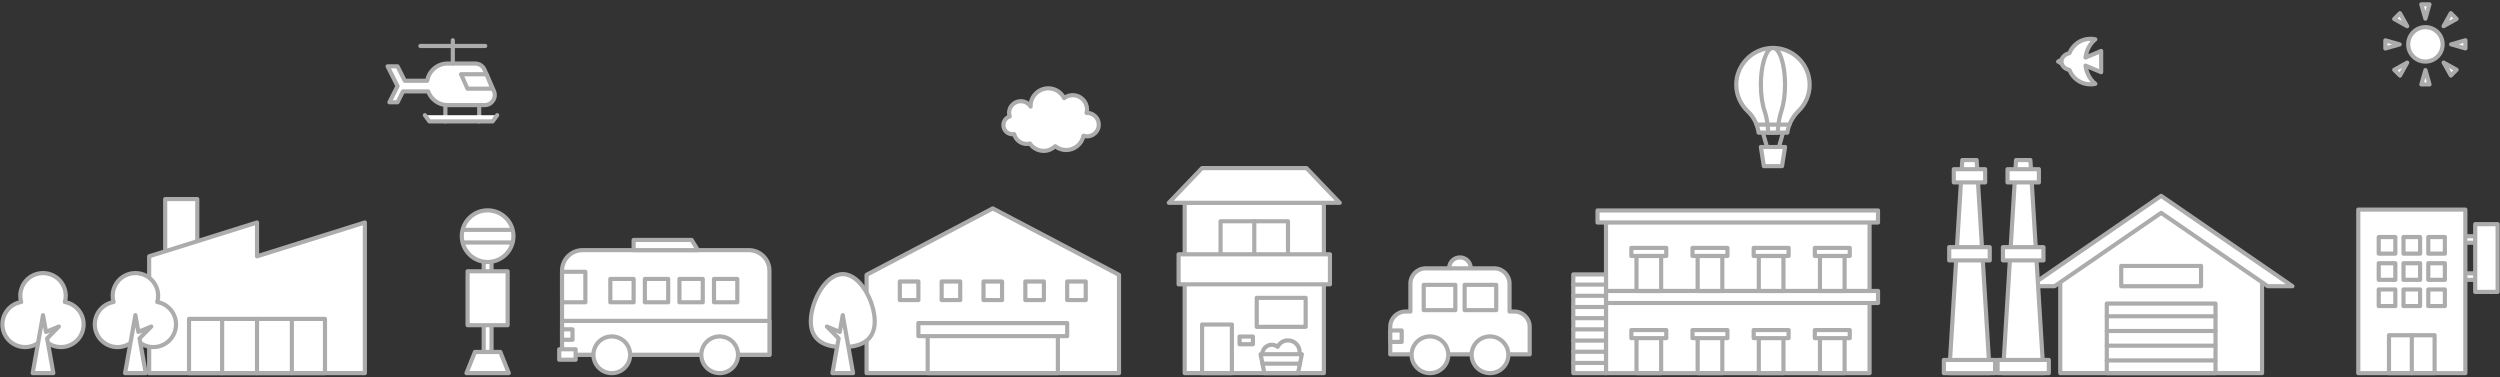 <?xml version="1.0" encoding="UTF-8"?>
<svg id="_レイヤー_4" data-name="レイヤー 4" xmlns="http://www.w3.org/2000/svg" xmlns:xlink="http://www.w3.org/1999/xlink" viewBox="0 0 1020 154">
  <rect x="0" y="0" width="1020" height="154" fill="#333333" stroke="none"/>
  <defs>
    <style>
      .cls-1 {
        clip-path: url(#clippath);
      }

      .cls-2, .cls-3 {
        fill: #fff;
      }

      .cls-3, .cls-4 {
        stroke: #acacac;
        stroke-linecap: round;
        stroke-linejoin: round;
        stroke-width: 1.7px;
      }

      .cls-4 {
        fill: none;
      }
    </style>
    <clipPath id="clippath">
      <path class="cls-3" d="m209.49,96.36c0,5.82-4.72,10.54-10.54,10.54s-10.54-4.72-10.54-10.54,4.72-10.54,10.54-10.54,10.54,4.72,10.54,10.54Z"/>
    </clipPath>
  </defs>
  <g>
    <g>
      <g>
        <rect class="cls-3" x="1004.11" y="96.38" width="9.14" height="2.66"/>
        <rect class="cls-3" x="1004.11" y="111.52" width="9.14" height="2.66"/>
      </g>
      <rect class="cls-3" x="1009.89" y="91.46" width="9.14" height="27.64"/>
    </g>
    <rect class="cls-3" x="962.18" y="85.51" width="43.68" height="66.73"/>
    <g>
      <rect class="cls-3" x="974.71" y="136.77" width="18.61" height="15.46"/>
      <line class="cls-3" x1="984.02" y1="152.23" x2="984.02" y2="136.77"/>
    </g>
    <g>
      <g>
        <rect class="cls-3" x="970.52" y="96.71" width="6.77" height="6.77"/>
        <rect class="cls-3" x="980.63" y="96.71" width="6.77" height="6.77"/>
        <rect class="cls-3" x="990.74" y="96.71" width="6.77" height="6.77"/>
      </g>
      <g>
        <rect class="cls-3" x="970.52" y="107.4" width="6.77" height="6.77"/>
        <rect class="cls-3" x="980.63" y="107.4" width="6.77" height="6.77"/>
        <rect class="cls-3" x="990.74" y="107.4" width="6.77" height="6.77"/>
      </g>
      <g>
        <rect class="cls-3" x="970.52" y="118.1" width="6.77" height="6.77"/>
        <rect class="cls-3" x="980.63" y="118.1" width="6.77" height="6.77"/>
        <rect class="cls-3" x="990.74" y="118.1" width="6.77" height="6.77"/>
      </g>
    </g>
  </g>
  <g>
    <polygon class="cls-3" points="456.55 112.13 405.05 85.03 353.56 112.13 353.56 152.23 456.55 152.23 456.55 112.13"/>
    <rect class="cls-3" x="378.49" y="134.47" width="53.12" height="17.76"/>
    <rect class="cls-3" x="374.7" y="131.82" width="60.71" height="5.32"/>
    <g>
      <rect class="cls-3" x="367.13" y="114.85" width="7.57" height="7.57"/>
      <rect class="cls-3" x="384.2" y="114.85" width="7.57" height="7.57"/>
      <rect class="cls-3" x="401.27" y="114.85" width="7.57" height="7.57"/>
      <rect class="cls-3" x="418.34" y="114.85" width="7.57" height="7.57"/>
      <rect class="cls-3" x="435.41" y="114.85" width="7.57" height="7.57"/>
    </g>
  </g>
  <g>
    <rect class="cls-3" x="483.35" y="82.74" width="56.79" height="69.49"/>
    <polygon class="cls-3" points="546.6 82.74 476.88 82.74 490.44 68.58 533.04 68.58 546.6 82.74"/>
    <rect class="cls-3" x="490.45" y="132.41" width="12.16" height="19.82"/>
    <rect class="cls-3" x="512.75" y="121.53" width="19.96" height="11.82"/>
    <g>
      <rect class="cls-3" x="497.99" y="90.27" width="27.51" height="16.29"/>
      <line class="cls-3" x1="511.74" y1="90.27" x2="511.74" y2="106.56"/>
    </g>
    <g>
      <path class="cls-3" d="m525.5,138.87c-1.86,0-3.45,1.08-4.23,2.63-.66-.52-1.47-.84-2.37-.84-2.13,0-3.86,1.73-3.86,3.86s1.73,3.86,3.86,3.86c1.27,0,2.39-.62,3.09-1.57.87.96,2.11,1.57,3.51,1.57,2.62,0,4.75-2.13,4.75-4.75s-2.13-4.75-4.75-4.75Z"/>
      <polygon class="cls-3" points="531.15 144.52 514.32 144.52 515.87 152.23 529.6 152.23 531.15 144.52"/>
      <line class="cls-3" x1="530.37" y1="148.38" x2="515.1" y2="148.38"/>
    </g>
    <rect class="cls-3" x="505.75" y="137.3" width="5.44" height="3.15"/>
    <rect class="cls-3" x="480.87" y="103.76" width="61.75" height="12.25"/>
  </g>
  <g>
    <g>
      <polygon class="cls-3" points="922.92 152.23 881.75 152.23 840.58 152.23 840.58 131.12 840.58 110.01 881.75 83.46 922.92 110.01 922.92 131.12 922.92 152.23"/>
      <polygon class="cls-3" points="881.75 86.85 925.24 116.77 935.32 116.77 881.75 79.91 828.18 116.77 838.26 116.77 881.75 86.85"/>
      <g>
        <rect class="cls-3" x="859.57" y="123.86" width="44.36" height="28.37"/>
        <g>
          <line class="cls-3" x1="903.93" y1="129.04" x2="859.57" y2="129.04"/>
          <line class="cls-3" x1="903.93" y1="135.05" x2="859.57" y2="135.05"/>
          <line class="cls-3" x1="903.93" y1="141.05" x2="859.57" y2="141.05"/>
          <line class="cls-3" x1="903.93" y1="147.05" x2="859.57" y2="147.05"/>
        </g>
      </g>
      <rect class="cls-3" x="865.46" y="108.5" width="32.57" height="8.28"/>
    </g>
    <g>
      <g>
        <polygon class="cls-3" points="806.46 65.3 800.63 65.3 795.28 152.23 811.81 152.23 806.46 65.3"/>
        <rect class="cls-3" x="797.15" y="69.03" width="12.79" height="5.39"/>
        <rect class="cls-3" x="795.28" y="100.85" width="16.53" height="5.39"/>
      </g>
      <rect class="cls-3" x="793.09" y="146.85" width="20.9" height="5.39"/>
    </g>
    <g>
      <g>
        <polygon class="cls-3" points="828.39 65.3 822.55 65.3 817.2 152.23 833.73 152.23 828.39 65.3"/>
        <rect class="cls-3" x="819.07" y="69.03" width="12.79" height="5.39"/>
        <rect class="cls-3" x="817.2" y="100.85" width="16.53" height="5.39"/>
      </g>
      <rect class="cls-3" x="815.02" y="146.85" width="20.9" height="5.39"/>
    </g>
  </g>
  <g>
    <g>
      <path class="cls-3" d="m237.72,102.06h67.81c4.64,0,8.4,3.77,8.4,8.4v34.29h-84.62v-34.29c0-4.64,3.77-8.4,8.4-8.4Z"/>
      <rect class="cls-3" x="229.32" y="130.93" width="84.62" height="13.82"/>
      <rect class="cls-3" x="228.16" y="142.5" width="6.7" height="4.26"/>
      <rect class="cls-3" x="229.32" y="134.36" width="4.26" height="4.26"/>
      <g>
        <path class="cls-3" d="m257.1,144.75c0,4.13-3.35,7.49-7.49,7.49s-7.49-3.35-7.49-7.49,3.35-7.49,7.49-7.49,7.49,3.35,7.49,7.49Z"/>
        <path class="cls-3" d="m301.12,144.75c0,4.13-3.35,7.49-7.49,7.49s-7.49-3.35-7.49-7.49,3.35-7.49,7.49-7.49,7.49,3.35,7.49,7.49Z"/>
      </g>
      <rect class="cls-3" x="229.32" y="110.89" width="9.51" height="12.43"/>
      <g>
        <rect class="cls-3" x="249.01" y="113.81" width="9.51" height="9.51"/>
        <rect class="cls-3" x="263.11" y="113.81" width="9.51" height="9.51"/>
        <rect class="cls-3" x="277.21" y="113.81" width="9.51" height="9.51"/>
        <rect class="cls-3" x="291.31" y="113.81" width="9.51" height="9.51"/>
      </g>
      <polygon class="cls-3" points="282.19 97.9 258.52 97.9 258.52 102.06 284.73 102.06 282.19 97.9"/>
    </g>
    <g>
      <rect class="cls-3" x="197.35" y="103.46" width="3.2" height="41.29"/>
      <rect class="cls-3" x="190.78" y="110.67" width="16.33" height="22.01"/>
      <polygon class="cls-3" points="207.58 152.23 190.32 152.23 193.78 143.6 204.13 143.6 207.58 152.23"/>
      <g>
        <path class="cls-2" d="m209.49,96.36c0,5.82-4.72,10.54-10.54,10.54s-10.54-4.72-10.54-10.54,4.72-10.54,10.54-10.54,10.54,4.72,10.54,10.54Z"/>
        <g class="cls-1">
          <rect class="cls-3" x="186.81" y="93.78" width="24.27" height="5.16"/>
        </g>
        <path class="cls-4" d="m209.49,96.36c0,5.82-4.72,10.54-10.54,10.54s-10.54-4.72-10.54-10.54,4.72-10.54,10.54-10.54,10.54,4.72,10.54,10.54Z"/>
      </g>
    </g>
  </g>
  <g>
    <path class="cls-3" d="m600.07,109.43c0,2.43-1.97,4.41-4.41,4.41s-4.41-1.97-4.41-4.41,1.97-4.41,4.41-4.41,4.41,1.97,4.41,4.41Z"/>
    <path class="cls-3" d="m615.89,127.11v-11.38c0-3.45-2.79-6.24-6.24-6.24h-27.97c-3.45,0-6.24,2.79-6.24,6.24v11.38h-1.98c-3.45,0-6.24,2.79-6.24,6.24v11.22h56.89v-11.22c0-3.45-2.79-6.24-6.24-6.24h-1.98Z"/>
    <g>
      <path class="cls-3" d="m590.91,144.75c0,4.13-3.35,7.49-7.49,7.49s-7.49-3.35-7.49-7.49,3.35-7.49,7.49-7.49,7.49,3.35,7.49,7.49Z"/>
      <path class="cls-3" d="m615.4,144.75c0,4.13-3.35,7.49-7.49,7.49s-7.49-3.35-7.49-7.49,3.35-7.49,7.49-7.49,7.49,3.35,7.49,7.49Z"/>
    </g>
    <g>
      <rect class="cls-3" x="580.88" y="116.22" width="12.89" height="10.32"/>
      <rect class="cls-3" x="597.57" y="116.22" width="12.89" height="10.32"/>
    </g>
    <rect class="cls-3" x="567.23" y="134.83" width="4.66" height="4.66"/>
  </g>
  <g>
    <g>
      <rect class="cls-3" x="655.25" y="89.33" width="107.53" height="62.91"/>
      <rect class="cls-3" x="651.79" y="85.87" width="114.44" height="4.91"/>
      <rect class="cls-3" x="655.25" y="118.71" width="110.99" height="4.91"/>
      <g>
        <g>
          <rect class="cls-3" x="667.69" y="136.31" width="10.06" height="15.92"/>
          <rect class="cls-3" x="665.59" y="134.67" width="14.25" height="3.29"/>
        </g>
        <g>
          <rect class="cls-3" x="692.64" y="136.31" width="10.06" height="15.92"/>
          <rect class="cls-3" x="690.54" y="134.67" width="14.25" height="3.29"/>
        </g>
        <g>
          <rect class="cls-3" x="717.59" y="136.31" width="10.06" height="15.92"/>
          <rect class="cls-3" x="715.5" y="134.67" width="14.25" height="3.29"/>
        </g>
        <g>
          <rect class="cls-3" x="742.54" y="136.31" width="10.06" height="15.92"/>
          <rect class="cls-3" x="740.45" y="134.67" width="14.25" height="3.29"/>
        </g>
      </g>
      <g>
        <g>
          <rect class="cls-3" x="667.69" y="102.79" width="10.06" height="15.92"/>
          <rect class="cls-3" x="665.59" y="101.14" width="14.25" height="3.29"/>
        </g>
        <g>
          <rect class="cls-3" x="692.64" y="102.79" width="10.06" height="15.92"/>
          <rect class="cls-3" x="690.54" y="101.14" width="14.25" height="3.29"/>
        </g>
        <g>
          <rect class="cls-3" x="717.59" y="102.79" width="10.06" height="15.92"/>
          <rect class="cls-3" x="715.5" y="101.14" width="14.25" height="3.29"/>
        </g>
        <g>
          <rect class="cls-3" x="742.54" y="102.79" width="10.06" height="15.92"/>
          <rect class="cls-3" x="740.45" y="101.14" width="14.25" height="3.29"/>
        </g>
      </g>
      <g>
        <rect class="cls-3" x="641.9" y="111.96" width="13.35" height="40.27" transform="translate(1297.15 264.2) rotate(180)"/>
        <g>
          <line class="cls-3" x1="655.25" y1="116.11" x2="641.9" y2="116.11"/>
          <line class="cls-3" x1="655.25" y1="120.68" x2="641.9" y2="120.68"/>
          <line class="cls-3" x1="655.25" y1="125.25" x2="641.9" y2="125.25"/>
          <line class="cls-3" x1="655.25" y1="129.81" x2="641.9" y2="129.81"/>
          <line class="cls-3" x1="655.25" y1="134.38" x2="641.9" y2="134.38"/>
          <line class="cls-3" x1="655.25" y1="138.95" x2="641.9" y2="138.95"/>
          <line class="cls-3" x1="655.25" y1="143.52" x2="641.9" y2="143.52"/>
          <line class="cls-3" x1="655.25" y1="148.08" x2="641.9" y2="148.08"/>
        </g>
      </g>
    </g>
    <g>
      <path class="cls-3" d="m330.81,131.13c0,7.91,5.84,10.48,13.04,10.48s13.04-2.57,13.04-10.48-5.84-19.29-13.04-19.29-13.04,11.38-13.04,19.29Z"/>
      <polygon class="cls-3" points="337.37 133.22 342.63 135.43 343.84 128.58 348.05 152.23 339.64 152.23 342.16 138.07 337.37 133.22"/>
    </g>
  </g>
  <g>
    <path class="cls-3" d="m443.51,46.07c-.07,0-.13.02-.19.02.11-.46.19-.93.19-1.42,0-3.23-2.61-5.84-5.84-5.84-1.32,0-2.53.46-3.51,1.2-1.19-2.36-3.61-3.99-6.44-3.99-4,0-7.24,3.24-7.24,7.24,0,.07.02.14.02.21-.85-1.32-2.33-2.2-4.02-2.2-2.64,0-4.78,2.14-4.78,4.78,0,.51.1.99.25,1.44-1.49.49-2.57,1.88-2.57,3.53,0,2.06,1.67,3.74,3.73,3.74.23,0,.45-.03.67-.07.6,2.31,2.67,4.02,5.16,4.02.44,0,.86-.07,1.27-.17,1.22,1.81,3.28,2.99,5.62,2.99,1.82,0,3.47-.73,4.69-1.9,1.23.96,2.76,1.56,4.44,1.56,3.52,0,6.44-2.51,7.1-5.83.46.15.94.25,1.46.25,2.64,0,4.78-2.14,4.78-4.78s-2.14-4.78-4.78-4.78Z"/>
    <g>
      <g>
        <line class="cls-3" x1="721.29" y1="61.24" x2="717.94" y2="49.49"/>
        <line class="cls-3" x1="725.44" y1="61.24" x2="728.79" y2="49.49"/>
      </g>
      <path class="cls-3" d="m738.33,34.52c0-8.42-6.96-15.22-15.44-14.96-7.95.24-14.48,6.97-14.5,14.92-.01,4.33,1.82,8.23,4.75,10.97,2.36,2.2,3.81,5.19,4.32,8.38l.05.29h11.72l.04-.28c.53-3.35,2.26-6.33,4.67-8.72,2.72-2.71,4.4-6.45,4.4-10.59Z"/>
      <path class="cls-3" d="m728.3,34.52c0-8.42-2.3-15.22-5.09-14.96-2.62.24-4.78,6.97-4.78,14.92,0,4.33.6,8.23,1.57,10.97.78,2.2,1.26,5.19,1.42,8.38v.29h3.88v-.28c.19-3.35.76-6.33,1.55-8.72.9-2.71,1.45-6.45,1.45-10.59Z"/>
      <polygon class="cls-3" points="727.07 67.78 719.66 67.78 718.43 59.97 728.3 59.97 727.07 67.78"/>
      <line class="cls-3" x1="716.69" y1="50.85" x2="730.08" y2="50.85"/>
    </g>
    <g>
      <path class="cls-3" d="m158.15,27.07h4.05l2.96,5.88h9.13c.69-3.99,4.15-7.03,8.33-7.03h11.27c1.63,0,3.1.96,3.76,2.45l3.86,8.75c1.2,2.71-.79,5.76-3.76,5.76h-15.13c-3.66,0-6.75-2.33-7.94-5.59h-10.25l-2.23,4.44h-3.32l3.32-6.61-4.05-8.05Z"/>
      <g>
        <line class="cls-3" x1="197.97" y1="18.75" x2="171.52" y2="18.75"/>
        <line class="cls-3" x1="184.75" y1="16.43" x2="184.75" y2="25.92"/>
      </g>
      <g>
        <line class="cls-3" x1="195.51" y1="42.88" x2="195.51" y2="49.53"/>
        <line class="cls-3" x1="181.72" y1="42.88" x2="181.72" y2="49.53"/>
      </g>
      <polyline class="cls-3" points="173.35 46.99 175.2 49.53 201 49.53 202.85 46.99"/>
      <polygon class="cls-3" points="190.74 36.18 200.89 36.18 198.5 30.29 188.1 30.29 190.74 36.18"/>
    </g>
  </g>
  <g>
    <g>
      <path class="cls-3" d="m996.59,18.1c0,3.88-3.14,7.02-7.02,7.02s-7.02-3.14-7.02-7.02,3.14-7.02,7.02-7.02,7.02,3.14,7.02,7.02Z"/>
      <g>
        <g id="_リピートラジアル_" data-name="&amp;lt;リピートラジアル&amp;gt;">
          <polygon class="cls-3" points="989.58 28.61 987.92 34.44 991.24 34.44 989.58 28.61"/>
        </g>
        <g id="_リピートラジアル_-2" data-name="&amp;lt;リピートラジアル&amp;gt;">
          <polygon class="cls-3" points="982.14 25.54 976.85 28.49 979.2 30.84 982.14 25.54"/>
        </g>
        <g id="_リピートラジアル_-3" data-name="&amp;lt;リピートラジアル&amp;gt;">
          <polygon class="cls-3" points="979.06 18.11 973.23 16.46 973.23 19.78 979.06 18.11"/>
        </g>
        <g id="_リピートラジアル_-4" data-name="&amp;lt;リピートラジアル&amp;gt;">
          <polygon class="cls-3" points="982.13 10.68 979.18 5.39 976.83 7.74 982.13 10.68"/>
        </g>
        <g id="_リピートラジアル_-5" data-name="&amp;lt;リピートラジアル&amp;gt;">
          <polygon class="cls-3" points="989.56 7.6 991.21 1.77 987.89 1.77 989.56 7.6"/>
        </g>
        <g id="_リピートラジアル_-6" data-name="&amp;lt;リピートラジアル&amp;gt;">
          <polygon class="cls-3" points="996.99 10.67 1002.28 7.71 999.93 5.37 996.99 10.67"/>
        </g>
        <g id="_リピートラジアル_-7" data-name="&amp;lt;リピートラジアル&amp;gt;">
          <polygon class="cls-3" points="1000.07 18.09 1005.9 19.75 1005.9 16.43 1000.07 18.09"/>
        </g>
        <g id="_リピートラジアル_-8" data-name="&amp;lt;リピートラジアル&amp;gt;">
          <polygon class="cls-3" points="997 25.53 999.96 30.82 1002.3 28.47 997 25.53"/>
        </g>
      </g>
    </g>
    <g>
      <polygon class="cls-3" points="839.72 25.12 841.72 26.28 841.72 23.97 839.72 25.12"/>
      <path class="cls-3" d="m844.32,21.69c-1.86.4-3.24,1.78-3.24,3.43s1.38,3.03,3.24,3.43c1.36,3.44,4.69,5.87,8.59,5.87.68,0,1.34-.08,1.98-.22-2.11-1.67-3.6-4.34-4-7.44l6.38,2.7v-8.67l-6.38,2.7c.4-3.1,1.89-5.77,4-7.44-.64-.14-1.3-.22-1.98-.22-3.9,0-7.23,2.43-8.59,5.87Z"/>
    </g>
  </g>
  <g>
    <g>
      <rect class="cls-3" x="67.4" y="81.22" width="13.09" height="28.27"/>
      <polygon class="cls-3" points="104.86 104.57 104.86 90.77 60.86 104.57 60.86 152.23 104.86 152.23 148.86 152.23 148.86 90.77 104.86 104.57"/>
      <g>
        <rect class="cls-3" x="77.12" y="130.11" width="55.47" height="22.12"/>
        <g>
          <line class="cls-3" x1="119.08" y1="152.23" x2="119.08" y2="130.11"/>
          <line class="cls-3" x1="104.86" y1="152.23" x2="104.86" y2="130.11"/>
          <line class="cls-3" x1="90.63" y1="152.23" x2="90.63" y2="130.11"/>
        </g>
      </g>
    </g>
    <g>
      <path class="cls-3" d="m26.46,123.22c.23-.81.36-1.65.36-2.53,0-5.12-4.15-9.27-9.27-9.27s-9.27,4.15-9.27,9.27c0,.88.13,1.72.36,2.53-4.35.76-7.66,4.55-7.66,9.12,0,5.12,4.15,9.27,9.27,9.27,2.97,0,5.61-1.4,7.3-3.58,1.7,2.17,4.33,3.58,7.3,3.58,5.12,0,9.27-4.15,9.27-9.27,0-4.57-3.31-8.36-7.66-9.12Z"/>
      <polygon class="cls-3" points="24.02 133.22 18.77 135.43 17.55 128.58 13.35 152.23 21.76 152.23 19.24 138.07 24.02 133.22"/>
    </g>
    <g>
      <path class="cls-3" d="m64.16,123.22c.23-.81.36-1.65.36-2.53,0-5.12-4.15-9.27-9.27-9.27s-9.27,4.15-9.27,9.27c0,.88.13,1.72.36,2.53-4.35.76-7.66,4.55-7.66,9.12,0,5.12,4.15,9.27,9.27,9.27,2.97,0,5.61-1.4,7.3-3.58,1.7,2.17,4.33,3.58,7.3,3.58,5.12,0,9.27-4.15,9.27-9.27,0-4.57-3.31-8.36-7.66-9.12Z"/>
      <polygon class="cls-3" points="61.72 133.22 56.46 135.43 55.24 128.58 51.04 152.23 59.45 152.23 56.93 138.07 61.72 133.22"/>
    </g>
  </g>
</svg>
